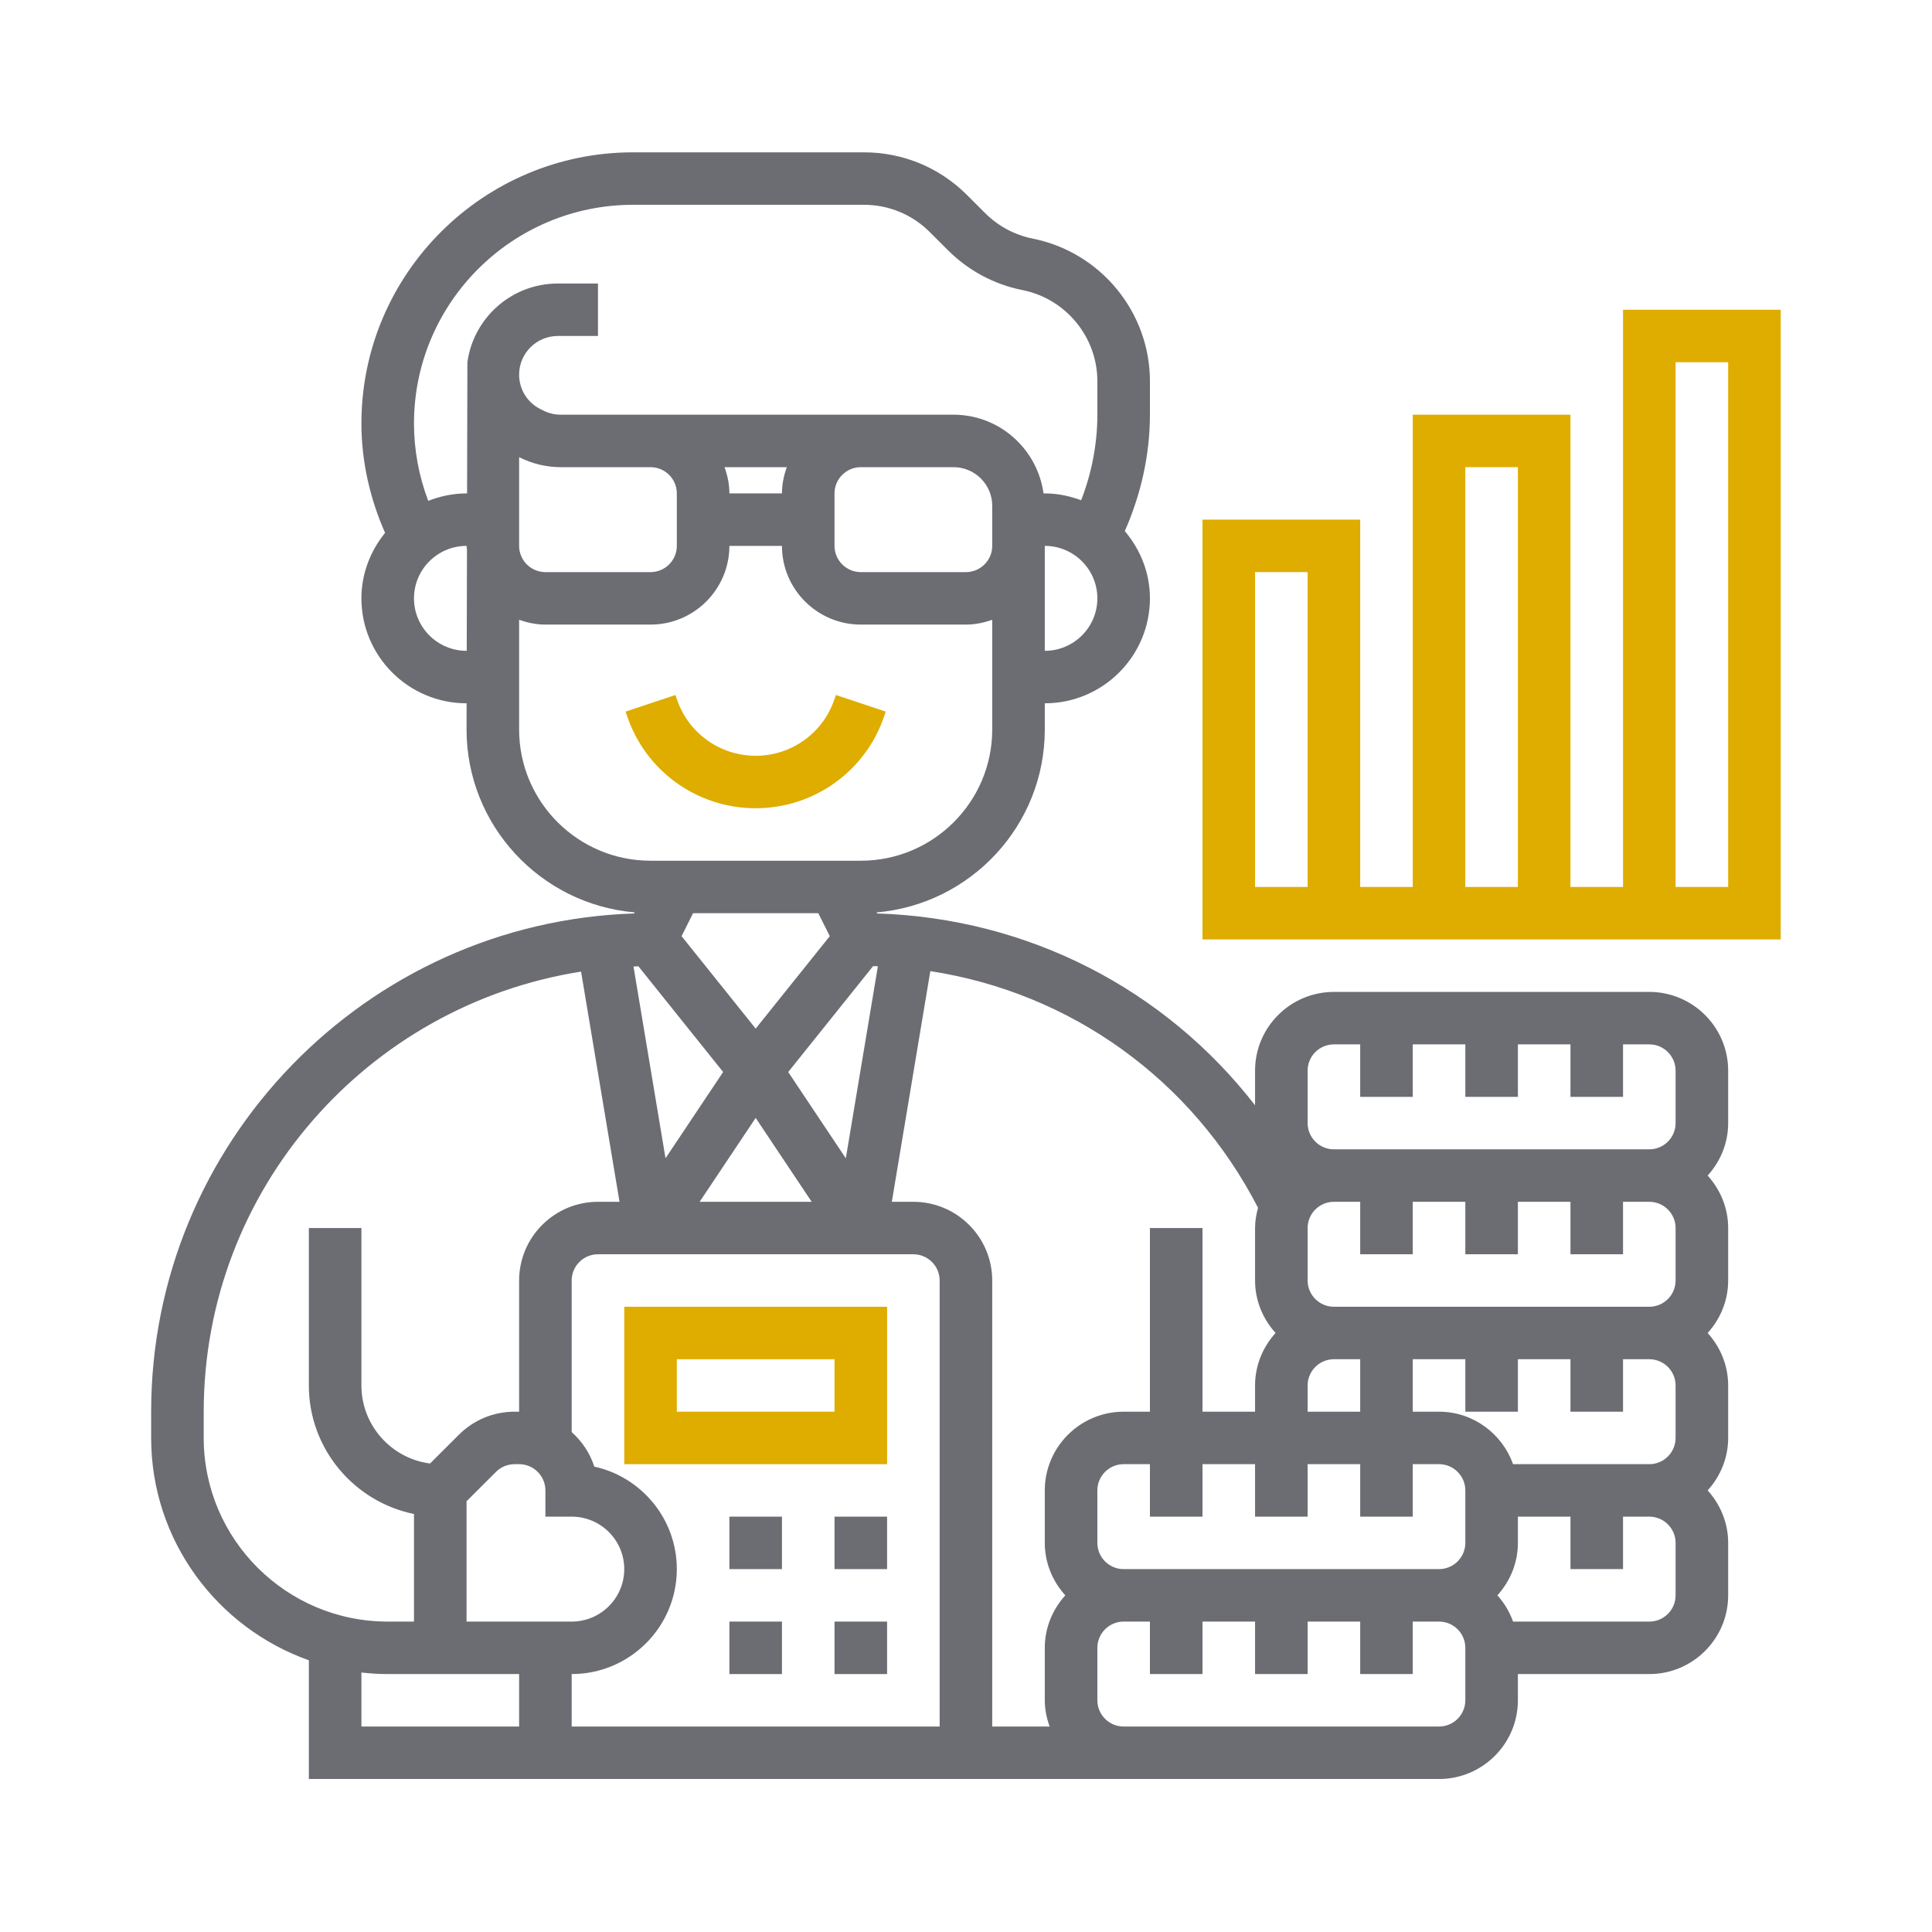 <svg xmlns="http://www.w3.org/2000/svg" xmlns:xlink="http://www.w3.org/1999/xlink" xmlns:serif="http://www.serif.com/" width="100%" height="100%" viewBox="0 0 70 70" xml:space="preserve" style="fill-rule:evenodd;clip-rule:evenodd;stroke-linejoin:round;stroke-miterlimit:2;">
    <g transform="matrix(1,0,0,1,0,-79.586)">
        <g id="contabilidad" transform="matrix(1.123,0,0,1.007,-1.877,78.464)">
            <rect x="1.671" y="1.114" width="62.329" height="69.491" style="fill:none;"></rect>
            <g id="_001-accounting" serif:id="001-accounting" transform="matrix(0.106,0,0,0.118,32.836,35.859)">
                <g transform="matrix(1,0,0,1,-256,-256)">
                    <g>
                        <path d="M192,208C209.808,208 225.552,196.656 231.176,179.76L231.584,178.528L216.408,173.464L216,174.704C212.552,185.048 202.904,192 192,192C181.096,192 171.448,185.048 168,174.696L167.592,173.464L152.416,178.528L152.824,179.752C158.448,196.656 174.192,208 192,208Z" style="fill:rgb(222,173,0);fill-rule:nonzero;"></path>
                        <path d="M232,360L152,360L152,408L232,408L232,360ZM216,392L168,392L168,376L216,376L216,392Z" style="fill:rgb(222,173,0);fill-rule:nonzero;"></path>
                        <rect x="184" y="424" width="16" height="16" style="fill:rgb(108,109,115);fill-rule:nonzero;"></rect>
                        <rect x="216" y="424" width="16" height="16" style="fill:rgb(108,109,115);fill-rule:nonzero;"></rect>
                        <rect x="184" y="456" width="16" height="16" style="fill:rgb(108,109,115);fill-rule:nonzero;"></rect>
                        <rect x="216" y="456" width="16" height="16" style="fill:rgb(108,109,115);fill-rule:nonzero;"></rect>
                        <path d="M464,264L368,264C354.768,264 344,274.768 344,288L344,298.576C316.576,263.128 274.912,241.536 228.984,240.08L228.824,239.76C257.448,237.296 280,213.248 280,184L280,176C297.648,176 312,161.648 312,144C312,136.16 309.056,129.056 304.352,123.488C309.272,112.32 312,100.216 312,88L312,77.792C312,56.736 297.008,38.448 276.352,34.312C270.848,33.208 265.84,30.528 261.872,26.56L256.296,20.984C247.928,12.616 236.792,8 224.952,8L154.672,8C109.088,8 72,45.088 72,90.664C72,102.144 74.568,113.528 79.2,124.032C74.768,129.52 72,136.408 72,144C72,161.648 86.352,176 104,176L104.016,176L104,184C104,213.248 126.552,237.296 155.176,239.752L155.016,240.08C73.504,242.72 8,309.856 8,392L8,400C8,431.272 28.08,457.88 56,467.8L56,504L400,504C413.232,504 424,493.232 424,480L424,472L464,472C477.232,472 488,461.232 488,448L488,432C488,425.832 485.592,420.256 481.76,416C485.6,411.744 488,406.168 488,400L488,384C488,377.832 485.592,372.256 481.76,368C485.6,363.744 488,358.168 488,352L488,336C488,329.832 485.592,324.256 481.76,320C485.6,315.744 488,310.168 488,304L488,288C488,274.768 477.232,264 464,264ZM360,288C360,283.592 363.592,280 368,280L376,280L376,296L392,296L392,280L408,280L408,296L424,296L424,280L440,280L440,296L456,296L456,280L464,280C468.408,280 472,283.592 472,288L472,304C472,308.408 468.408,312 464,312L368,312C363.592,312 360,308.408 360,304L360,288ZM472,336L472,352C472,356.408 468.408,360 464,360L368,360C363.592,360 360,356.408 360,352L360,336C360,331.592 363.592,328 368,328L376,328L376,344L392,344L392,328L408,328L408,344L424,344L424,328L440,328L440,344L456,344L456,328L464,328C468.408,328 472,331.592 472,336ZM472,384L472,400C472,404.408 468.408,408 464,408L422.528,408C419.216,398.712 410.416,392 400,392L392,392L392,376L408,376L408,392L424,392L424,376L440,376L440,392L456,392L456,376L464,376C468.408,376 472,379.592 472,384ZM304,440C299.592,440 296,436.408 296,432L296,416C296,411.592 299.592,408 304,408L312,408L312,424L328,424L328,408L344,408L344,424L360,424L360,408L376,408L376,424L392,424L392,408L400,408C404.408,408 408,411.592 408,416L408,432C408,436.408 404.408,440 400,440L304,440ZM360,384C360,379.592 363.592,376 368,376L376,376L376,392L360,392L360,384ZM344.904,329.824C344.376,331.808 344,333.848 344,336L344,352C344,358.168 346.408,363.744 350.24,368C346.4,372.256 344,377.832 344,384L344,392L328,392L328,336L312,336L312,392L304,392C290.768,392 280,402.768 280,416L280,432C280,438.168 282.408,443.744 286.24,448C282.4,452.256 280,457.832 280,464L280,480C280,482.816 280.576,485.488 281.472,488L264,488L264,352C264,338.768 253.232,328 240,328L233.44,328L245.16,257.664C287.856,264.256 324.728,290.592 344.904,329.824ZM104,419.312L112.968,410.344C114.48,408.832 116.496,408 118.632,408L120,408C124.408,408 128,411.592 128,416L128,424L136,424C144.824,424 152,431.176 152,440C152,448.824 144.824,456 136,456L104,456L104,419.312ZM168,440C168,424.712 157.232,411.896 142.88,408.744C141.576,404.632 139.136,401.04 136,398.216L136,352C136,347.592 139.592,344 144,344L240,344C244.408,344 248,347.592 248,352L248,488L136,488L136,472C153.648,472 168,457.648 168,440ZM211.056,240L214.56,247L192,275.192L169.448,247L172.944,240L211.056,240ZM192,302.424L209.048,328L174.944,328L192,302.424ZM201.904,288.432L227.744,256.136C228.232,256.152 228.712,256.168 229.2,256.184L219.44,314.736L201.904,288.432ZM156.304,256.184L182.096,288.424L164.56,314.728L154.816,256.264C155.32,256.24 155.808,256.2 156.304,256.184ZM200,112L184,112C184,109.184 183.424,106.512 182.528,104L201.48,104C200.576,106.512 200,109.184 200,112ZM168,112L168,128C168,132.408 164.408,136 160,136L128,136C123.592,136 120,132.408 120,128L120,100.944L120.24,101.064C124.08,102.984 128.376,104 132.664,104L160,104C164.408,104 168,107.592 168,112ZM216,112C216,107.592 219.592,104 224,104L252.224,104C258.712,104 264,109.288 264,115.776L264,128C264,132.408 260.408,136 256,136L224,136C219.592,136 216,132.408 216,128L216,112ZM280,160L280,128C288.824,128 296,135.176 296,144C296,152.824 288.824,160 280,160ZM154.664,24L224.944,24C232.512,24 239.624,26.952 244.984,32.304L250.56,37.88C256.768,44.088 264.608,48.288 273.216,50.008C286.416,52.64 296,64.328 296,77.792L296,88C296,96.912 294.288,105.792 291.064,114.088C287.6,112.8 283.904,112 280,112L279.616,112C277.752,98.48 266.24,88 252.224,88L132.664,88C130.848,88 129.024,87.568 127.4,86.752L126.504,86.304C122.496,84.304 120,80.272 120,75.776C120,69.288 125.288,64 131.776,64L144,64L144,48L131.776,48C117.744,48 106.104,58.464 104.256,72L104.16,112L104,112C99.872,112 95.96,112.848 92.336,114.272C89.488,106.752 88,98.72 88,90.664C88,53.904 117.904,24 154.664,24ZM104,160C95.176,160 88,152.824 88,144C88,135.176 95.176,128 104,128C104,128.424 104.104,128.824 104.128,129.248L104.056,160L104,160ZM120,184L120,150.528C122.512,151.424 125.184,152 128,152L160,152C173.232,152 184,141.232 184,128L200,128C200,141.232 210.768,152 224,152L256,152C258.816,152 261.488,151.424 264,150.528L264,184C264,206.056 246.056,224 224,224L160,224C137.944,224 120,206.056 120,184ZM24,400L24,392C24,324.216 73.896,268.024 138.856,257.816L150.56,328L144,328C130.768,328 120,338.768 120,352L120,392L118.632,392C112.224,392 106.192,394.496 101.656,399.032L92.888,407.8C81.12,406.272 72,396.176 72,384L72,336L56,336L56,384C56,403.312 69.768,419.472 88,423.192L88,456L80,456C49.12,456 24,430.88 24,400ZM72,471.528C74.632,471.824 77.296,472 80,472L120,472L120,488L72,488L72,471.528ZM408,480C408,484.408 404.408,488 400,488L304,488C299.592,488 296,484.408 296,480L296,464C296,459.592 299.592,456 304,456L312,456L312,472L328,472L328,456L344,456L344,472L360,472L360,456L376,456L376,472L392,472L392,456L400,456C404.408,456 408,459.592 408,464L408,480ZM472,448C472,452.408 468.408,456 464,456L422.528,456C421.464,453.008 419.848,450.312 417.76,448C421.6,443.744 424,438.168 424,432L424,424L440,424L440,440L456,440L456,424L464,424C468.408,424 472,427.592 472,432L472,448Z" style="fill:rgb(108,109,115);fill-rule:nonzero;"></path>
                        <path d="M456,56L456,232L440,232L440,88L392,88L392,232L376,232L376,120L328,120L328,248L504,248L504,56L456,56ZM360,232L344,232L344,136L360,136L360,232ZM408,104L424,104L424,232L408,232L408,104ZM488,232L472,232L472,72L488,72L488,232Z" style="fill:rgb(222,173,0);fill-rule:nonzero;"></path>
                    </g>
                </g>
            </g>
        </g>
    </g>
</svg>